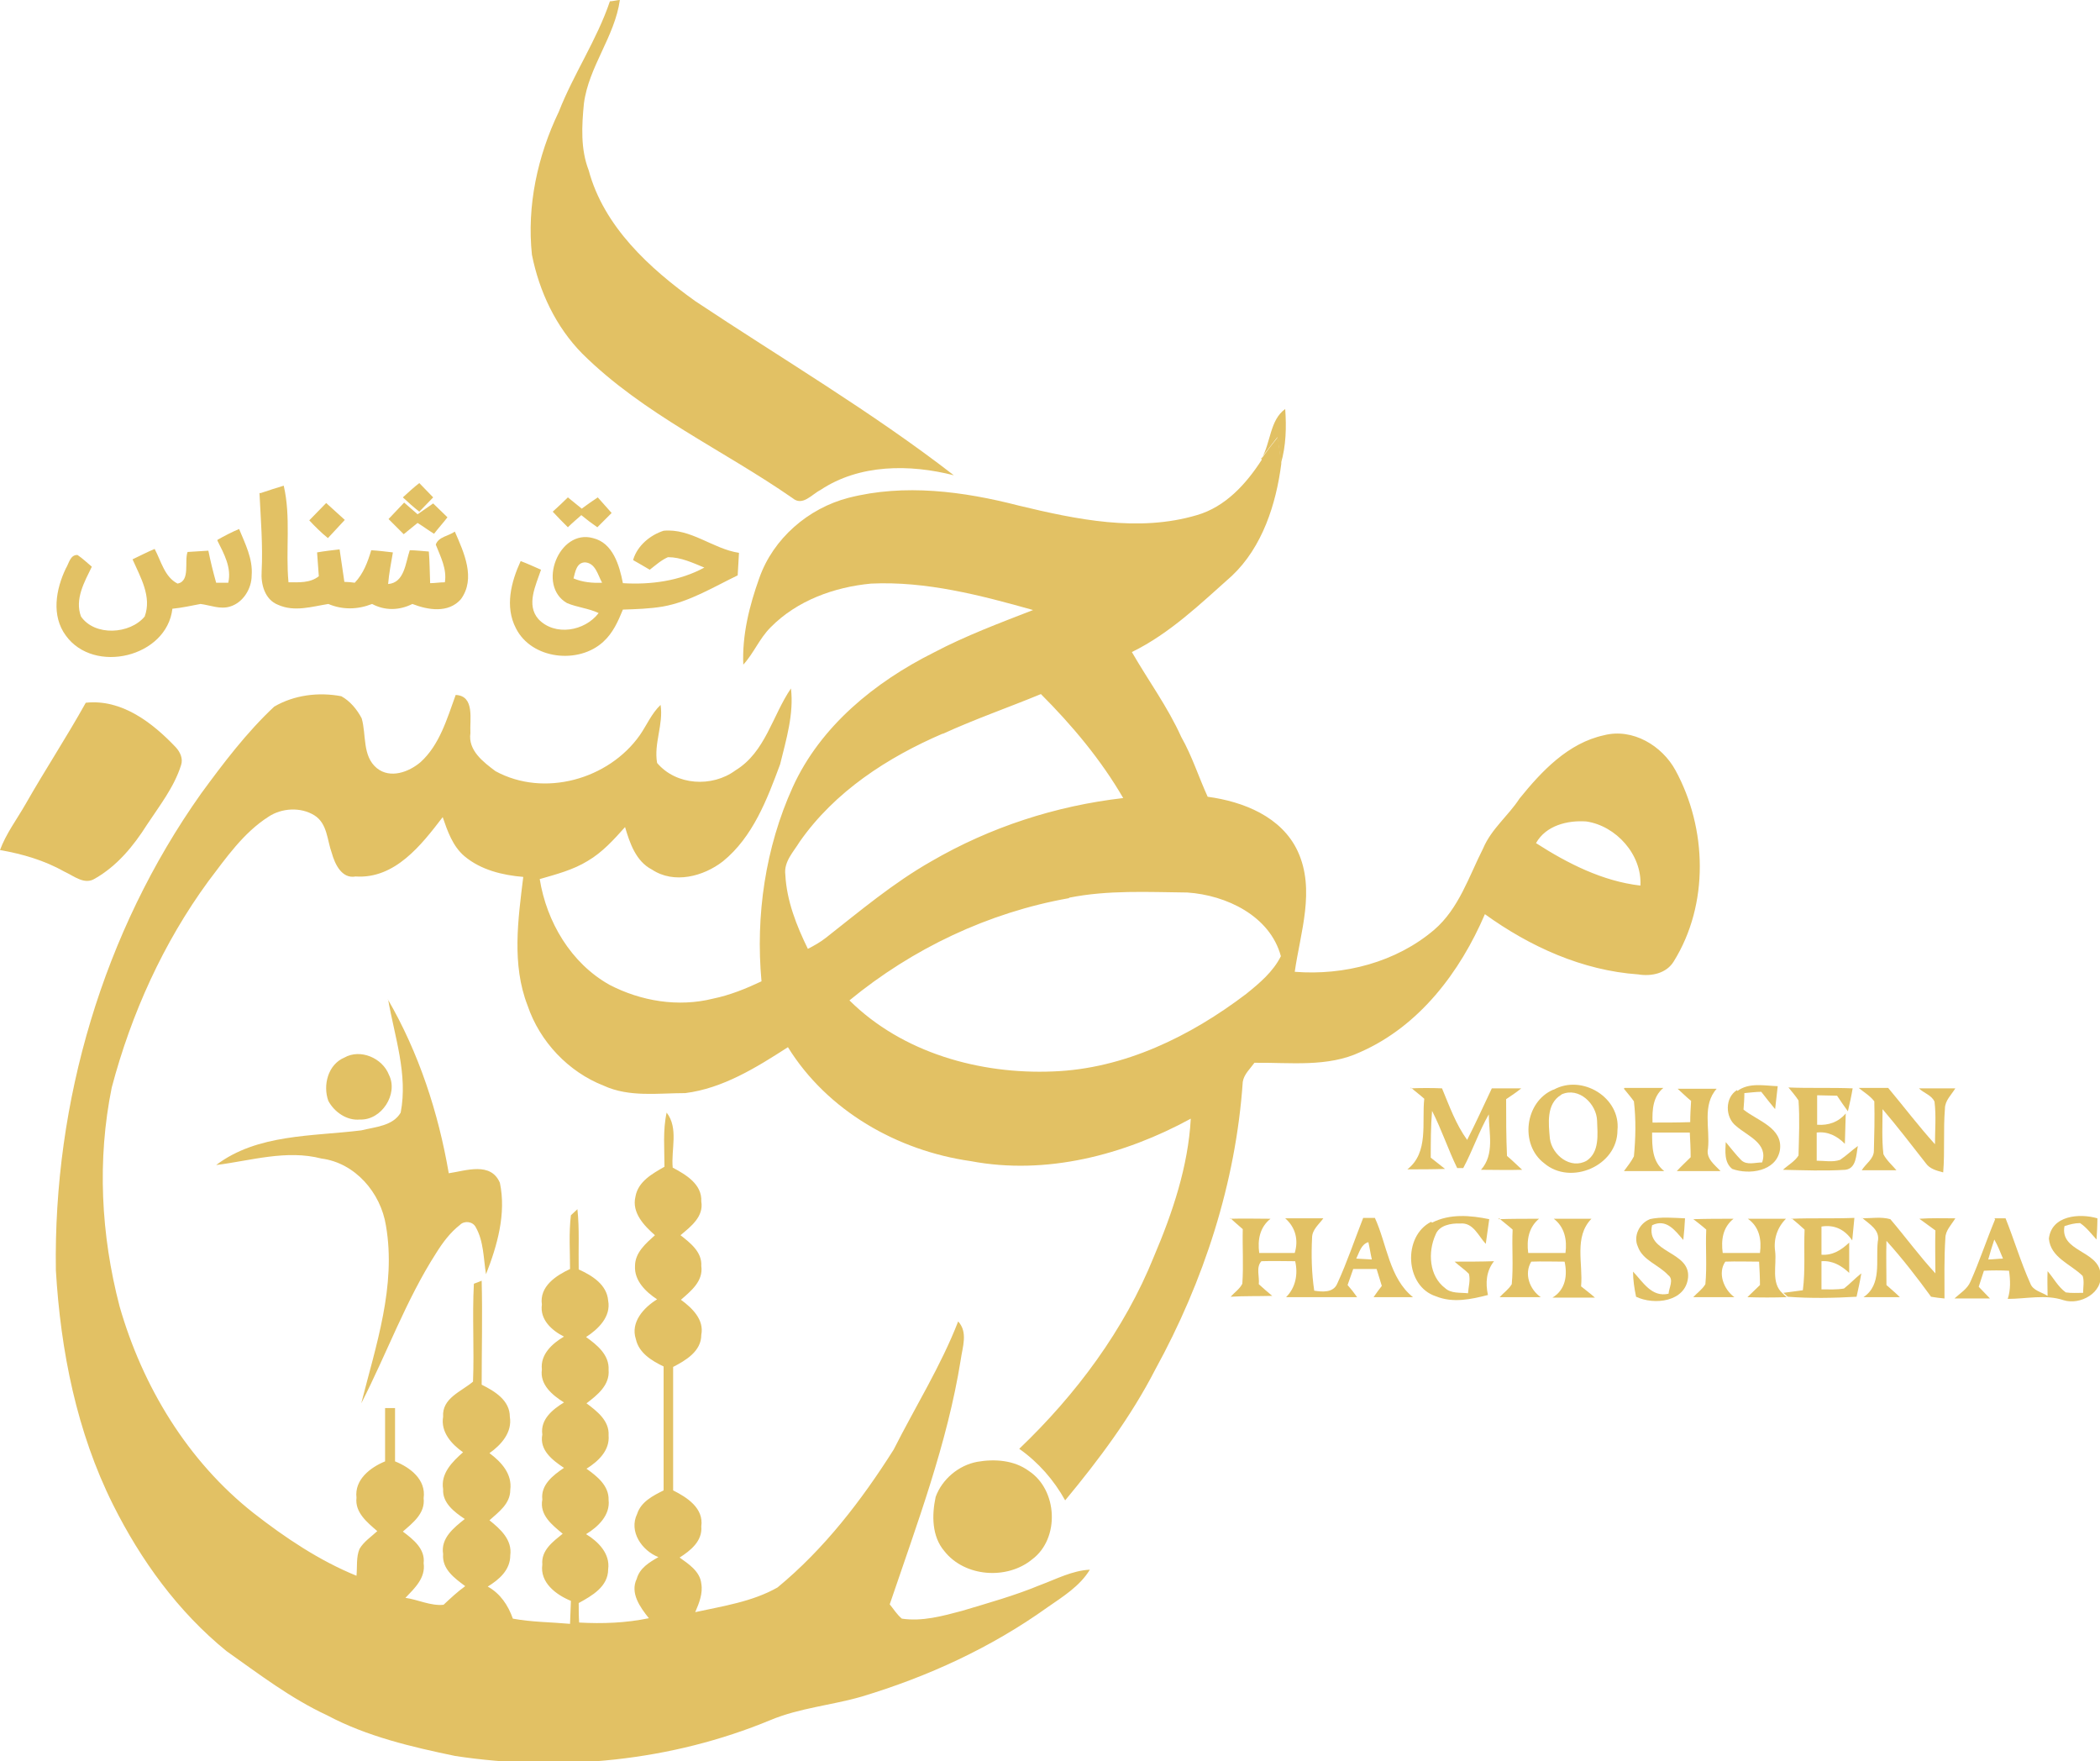 <?xml version="1.0" encoding="UTF-8"?><svg id="a" xmlns="http://www.w3.org/2000/svg" viewBox="0 0 484.8 406.5"><g id="b"><path d="M140.8.3c.6,0,1.8-.3,2.3-.3-1.2,8.5-7.2,15.4-8.3,23.9-.5,5.1-.8,10.5,1.1,15.4,3.5,13,14,22.6,24.6,30.2,20,13.3,40.7,25.5,59.7,40.2-10.2-2.6-21.8-2.6-30.8,3.4-2,1-4.1,3.8-6.4,1.9-16.1-11.2-34.5-19.4-48.6-33.4-6.1-6.2-9.9-14.3-11.6-22.8-1.2-11.3,1.3-22.8,6.2-33,3.4-8.7,8.8-16.6,11.8-25.5Z" fill="#e2c164" stroke-width="0"/><path d="M291.2,105.9c1.2-1.7,2.5-3.4,3.8-5,.3,2,.5,4.1.8,6.1-1.2,9.4-4.4,19.3-11.4,25.9-7.2,6.4-14.3,13.3-23.1,17.6,3.8,6.6,8.3,12.7,11.4,19.6,2.5,4.4,4,9.2,6.1,13.8,8.2,1.1,17.1,4.6,20.8,12.6,4.1,8.9.6,18.7-.7,27.8,11.4.9,23.4-2.2,32.2-9.7,5.7-4.9,8-12.3,11.3-18.8,1.9-4.5,5.8-7.5,8.4-11.5,5.1-6.3,11.2-12.8,19.5-14.6,6.6-1.7,13.4,2.4,16.5,8.1,7.3,13.4,7.8,30.9-.4,44.1-1.7,2.8-5.2,3.5-8.2,3-12.9-.9-25-6.4-35.4-13.9-5.7,13.3-15.1,25.8-28.7,31.8-7.6,3.6-16.3,2.4-24.5,2.5-1,1.4-2.4,2.6-2.7,4.4-1.6,23.3-9,46-20.2,66.4-5.6,10.9-13,20.8-20.8,30.2-2.6-4.7-6.2-8.8-10.6-11.9,13.1-12.5,24.3-27.5,31.1-44.4,4.3-10.1,7.9-20.8,8.5-31.8-15.4,8.4-33.4,13.1-50.8,9.8-16.9-2.4-33.1-11.6-42.2-26.3-7.3,4.7-15,9.5-23.7,10.6-6.3,0-12.9,1-18.8-1.7-8.2-3.2-14.8-10.2-17.6-18.5-3.7-9.5-2.2-19.9-1-29.7-4.8-.4-9.8-1.6-13.6-4.8-2.7-2.3-3.9-5.8-5-9-4.9,6.4-11,14.3-20.1,13.7-3.2.6-4.8-2.9-5.5-5.4-1.1-3-1-6.8-4-8.7-3.2-2-7.6-1.7-10.6.3-5.8,3.7-9.8,9.5-13.9,14.9-10.4,14.2-17.8,30.6-22.3,47.6-3.4,16.7-2.5,34,1.8,50.5,5.3,18.5,15.7,35.7,30.9,47.7,7.3,5.7,15.2,11,23.8,14.5.2-2.1-.1-4.3.7-6.2,1-1.7,2.7-2.8,4.1-4.1-2.3-2-5.2-4.3-4.8-7.7-.5-4.2,3.2-7,6.6-8.4,0-4.1,0-8.2,0-12.3h2.3c0,4.1,0,8.2,0,12.3,3.5,1.4,7.2,4.2,6.6,8.5.4,3.5-2.5,5.7-4.8,7.7,2.4,1.8,5.2,4,4.8,7.3.5,3.4-2.1,5.8-4.2,8,2.9.4,5.8,1.9,8.8,1.6,1.6-1.5,3.2-3,5-4.3-2.4-1.8-5.4-3.9-5.1-7.4-.6-3.7,2.5-6.1,5-8.1-2.4-1.6-5.2-3.7-5-6.9-.6-3.6,2.1-6.3,4.6-8.5-2.7-1.9-5.2-4.7-4.6-8.2-.3-4.3,4.2-5.8,6.9-8.1.3-7.5-.2-15.1.2-22.6.5-.2,1.4-.5,1.8-.7.2,8,0,16,0,24,3,1.5,6.5,3.6,6.5,7.4.6,3.6-2,6.5-4.7,8.4,2.7,2,5.3,4.8,4.8,8.5,0,3.2-2.7,5.1-4.8,7,2.5,2,5.3,4.5,4.8,8.1,0,3.4-2.6,5.6-5.2,7.2,2.9,1.6,4.7,4.3,5.8,7.4,4.3.8,8.8.8,13.2,1.2.1-1.8.1-3.5.2-5.3-3.4-1.4-7.2-4.2-6.6-8.4-.3-3.3,2.5-5.3,4.7-7.1-2.4-2-5.4-4.3-4.7-7.9-.4-3.4,2.5-5.6,5-7.3-2.7-1.8-5.7-4.1-5-7.7-.5-3.5,2.4-5.8,5-7.4-2.7-1.7-5.6-4.1-5.1-7.6-.4-3.5,2.4-6,5.1-7.6-2.8-1.4-5.6-3.9-5.1-7.4-.6-4.2,3.3-6.7,6.5-8.2,0-4.1-.3-8.3.2-12.4.4-.4,1.1-1,1.5-1.4.5,4.6.2,9.2.3,13.9,3.1,1.4,6.5,3.5,6.8,7.2.7,3.7-2.3,6.6-5.1,8.4,2.5,1.8,5.4,4.1,5.2,7.6.3,3.5-2.6,5.8-5.1,7.7,2.4,1.8,5.3,4,5.1,7.4.3,3.5-2.4,6-5.1,7.7,2.4,1.7,5.2,3.9,5.1,7.2.4,3.5-2.4,6.2-5.2,7.9,2.8,1.7,5.6,4.5,5.1,8.1,0,4-3.7,6.1-6.8,7.8,0,1.5,0,3,.1,4.5,5.4.3,10.8.1,16.1-1-2-2.5-4.4-5.8-2.8-9.1.7-2.5,2.9-3.8,5-5-3.8-1.5-6.9-5.9-4.9-10,.9-2.8,3.7-4.2,6.1-5.4,0-9.5,0-19.1,0-28.6-2.7-1.3-5.7-3.1-6.4-6.3-1.3-3.9,1.8-7.3,4.9-9.2-2.6-1.7-5.3-4.3-5.1-7.7,0-3.1,2.5-5.2,4.6-7.1-2.5-2.2-5.4-5.2-4.5-8.9.6-3.5,3.9-5.3,6.7-6.9,0-4.2-.4-8.4.5-12.5,2.8,3.6,1,8.5,1.4,12.7,3,1.6,6.8,3.8,6.6,7.8.6,3.5-2.4,5.8-4.8,7.8,2.3,1.8,5,3.9,4.8,7.1.5,3.5-2.4,5.8-4.7,7.8,2.6,1.9,5.4,4.6,4.7,8.1,0,3.8-3.6,5.9-6.5,7.4,0,9.5,0,19,0,28.5,3.2,1.6,7.1,4.1,6.5,8.3.3,3.4-2.5,5.6-5,7.2,2.1,1.5,4.7,3.2,5,6,.4,2.3-.5,4.5-1.4,6.6,6.4-1.4,13.2-2.4,19-5.7,10.8-8.9,19.4-20.1,26.8-31.8,5-9.9,10.9-19.3,14.9-29.6,2.3,2.5,1,5.9.6,8.8-3.1,19.4-10.1,37.9-16.4,56.5.9,1.1,1.7,2.4,2.8,3.3,4.7.7,9.4-.6,13.9-1.8,6-1.8,12.1-3.5,17.9-5.9,3.8-1.4,7.5-3.4,11.6-3.6-2.3,3.8-6.2,6.2-9.8,8.7-13,9.3-27.6,16-42.9,20.6-6.9,2-14.3,2.6-21,5.4-22.9,9.5-48.4,12-72.8,8.3-10.1-2.1-20.4-4.5-29.6-9.4-8.4-3.9-15.7-9.5-23.2-14.8-11.2-9.1-19.8-21-26.2-33.8-8.4-16.8-12.1-35.5-13.2-54.1-.6-38.9,10.9-78.1,33.5-110,5.2-7.1,10.5-14.1,16.9-20.1,4.6-2.7,10.3-3.4,15.5-2.4,2,1.1,3.6,3,4.7,5.1,1.1,3.8.1,8.7,3.5,11.5,3.1,2.5,7.4.9,10.1-1.4,4.4-4,6.1-10,8.1-15.5,4.5.2,3.2,5.8,3.4,8.8-.6,4,3,6.7,5.8,8.8,11.2,6.1,26.1,1.9,33.3-8.3,1.6-2.3,2.7-5,4.8-7,.7,4.5-1.6,8.9-.8,13.4,4.4,5.2,12.7,5.7,18.1,1.7,6.9-4.2,8.5-12.6,12.8-18.9.7,5.9-1.1,11.8-2.5,17.5-3,8.1-6.3,16.8-13.2,22.4-4.5,3.5-11.3,5.3-16.4,1.9-3.7-1.9-5.1-6.1-6.2-9.8-2.6,2.9-5.2,5.8-8.6,7.8-3.4,2.1-7.3,3.1-11.1,4.2,1.6,9.9,7.2,19.4,16.1,24.4,7.3,3.8,15.9,5.2,23.9,3.2,3.9-.8,7.6-2.3,11.2-4-1.4-15.2.9-30.9,7.2-44.8,6.4-14.1,19-24.3,32.6-31.1,7.4-3.9,15.2-6.8,22.9-9.8-12.1-3.4-24.7-6.7-37.4-6.1-8.5.8-17.1,3.9-23.2,10.1-2.6,2.6-3.9,6-6.3,8.6-.3-6.8,1.4-13.6,3.7-20,3.2-9.1,11.3-16.1,20.6-18.5,12.9-3.3,26.5-1.5,39.3,1.8,13.3,3.2,27.6,6.2,41.1,2.2,6.6-1.9,11.4-7.2,15-12.8h0ZM217.7,169.3c-12.8,5.5-25,13.4-33.1,25-1.4,2.3-3.7,4.6-3.3,7.6.3,6,2.6,11.8,5.2,17.1,1.4-.7,2.8-1.5,4.1-2.5,7.9-6.2,15.6-12.7,24.4-17.7,13.6-7.9,28.7-12.8,44.3-14.6-5.1-8.8-11.8-16.8-19-24-7.5,3.1-15.3,5.8-22.7,9.2h0ZM354.6,194.6c7.3,4.7,15.4,8.8,24.1,9.8.4-7.1-5.6-13.8-12.5-14.8-4.3-.3-9.3.9-11.6,5h0ZM246.8,207.3c-18.6,3.3-36.1,11.6-50.7,23.6,12.2,12.1,30.1,17.1,47,16.4,16.4-.6,31.7-8.1,44.6-17.9,3.1-2.5,6.2-5.1,8-8.7-2.5-9.3-12.6-14.1-21.6-14.7-9.1-.1-18.3-.6-27.3,1.2Z" fill="#e2c164" stroke-width="0"/><path d="M60.2,113.8c1.8-.6,3.6-1.2,5.3-1.7,1.7,7.3.4,14.9,1.1,22.3,2.4,0,5,.2,7-1.4-.1-1.8-.3-3.7-.4-5.5,1.7-.3,3.5-.5,5.2-.7.4,2.5.7,5,1.1,7.5.6,0,1.8.1,2.4.2,2-2.1,3-4.8,3.8-7.5,1.7.1,3.3.3,5,.5-.4,2.4-.9,4.8-1.1,7.3,3.8-.3,4-4.9,5-7.8,1.4,0,2.9.2,4.4.3.2,2.4.2,4.9.3,7.3,1.1,0,2.2-.2,3.4-.2.5-3.1-1-5.9-2.1-8.7.6-1.8,3-2,4.4-3,2.1,4.8,4.9,10.8,1.4,15.6-2.9,3.3-7.6,2.5-11.2,1.1-3,1.5-6.3,1.6-9.3,0-3.3,1.3-6.8,1.4-10.1,0-3.8.6-7.8,1.9-11.6.2-3.1-1.2-4-4.8-3.8-7.7.3-6-.2-12-.5-18.1h0Z" fill="#e2c164" stroke-width="0"/><path d="M93,114.8c1.2-1.1,2.5-2.3,3.8-3.3,1.1,1.1,2.1,2.2,3.2,3.3-1.1,1.1-2.1,2.2-3.2,3.3-1.3-1-2.6-2.2-3.8-3.3Z" fill="#e2c164" stroke-width="0"/><path d="M127.6,118.1c1.2-1.1,2.4-2.2,3.5-3.3,1.1.9,2.1,1.7,3.2,2.6,1.2-.9,2.5-1.8,3.7-2.6,1.1,1.2,2.1,2.4,3.2,3.6-1.1,1.1-2.2,2.2-3.3,3.3-1.3-.9-2.5-1.8-3.7-2.8-1,.9-2.1,1.8-3.1,2.8-1.2-1.2-2.4-2.4-3.5-3.6h0Z" fill="#e2c164" stroke-width="0"/><path d="M71.4,120.1c1.3-1.3,2.6-2.7,3.9-4,1.4,1.3,2.9,2.6,4.3,3.9-1.3,1.4-2.6,2.8-3.9,4.2-1.6-1.3-3-2.7-4.4-4.2Z" fill="#e2c164" stroke-width="0"/><path d="M89.7,119.8c1.2-1.3,2.4-2.5,3.6-3.8,1,.9,2.1,1.8,3.1,2.7,1.2-.8,2.4-1.7,3.6-2.5,1.1,1.1,2.2,2.1,3.3,3.2-1,1.3-2.1,2.5-3.1,3.8-1.3-.8-2.5-1.7-3.8-2.5-1.1.9-2.1,1.7-3.2,2.6-1.2-1.2-2.3-2.3-3.5-3.5h0Z" fill="#e2c164" stroke-width="0"/><path d="M50.2,124.6c1.6-.9,3.3-1.8,5-2.5,1.4,3.4,3.2,6.9,2.9,10.7,0,3.1-2,6.3-5,7.2-2.3.7-4.5-.3-6.8-.6-2.2.4-4.3.9-6.5,1.1-1.3,11.2-18.1,15.2-24.6,6.2-3.4-4.6-2.3-10.7,0-15.5.7-1.1,1-3.2,2.7-3.1,1.2.8,2.2,1.8,3.3,2.7-1.7,3.5-4,7.5-2.5,11.5,3.2,4.6,11.3,4.1,14.7,0,1.7-4.6-1-9.1-2.8-13.2,1.7-.8,3.4-1.7,5.1-2.4,1.5,2.8,2.3,6.5,5.3,8,3-.6,1.5-5.1,2.3-7.3,1.6-.1,3.2-.2,4.8-.3.5,2.5,1.1,4.9,1.8,7.4.9,0,1.9,0,2.8,0,.8-3.5-1-6.7-2.5-9.7Z" fill="#e2c164" stroke-width="0"/><path d="M146.2,129.1c1-3.2,3.9-5.6,7-6.6,6.3-.6,11.4,4.2,17.4,5.1-.1,1.7-.2,3.4-.3,5.2-5.6,2.7-11.1,6.1-17.3,7.2-3,.5-6.1.6-9.2.7-1.1,2.7-2.3,5.4-4.5,7.4-5.7,5.3-16.6,4.1-20.2-3.1-2.6-5-1.1-10.7,1.1-15.5,1.6.6,3.1,1.3,4.7,2-1.2,3.6-3.5,8.1-.6,11.4,3.8,4,10.7,2.8,13.9-1.4-2.3-1.1-4.9-1.3-7.3-2.3-7-4-1.9-17.2,6-15,4.6,1.1,6.1,6.3,6.9,10.4,6.4.4,13.1-.5,18.8-3.6-2.7-1.1-5.4-2.4-8.4-2.4-1.6.7-2.9,1.9-4.2,2.9-1.3-.8-2.6-1.5-3.8-2.2h0ZM132.4,133.5c2.1.9,4.4,1.1,6.6,1-1-1.8-1.5-4.5-3.9-4.7-2,0-2.3,2.2-2.7,3.7Z" fill="#e2c164" stroke-width="0"/><path d="M19.8,162.2c8.3-.9,15.4,4.6,20.8,10.3,1,1.1,1.7,2.6,1.2,4.1-1.6,5.1-5,9.4-7.9,13.8-3.1,4.9-6.9,9.5-12,12.4-2.4,1.5-4.8-.6-7-1.6-4.6-2.6-9.7-4.1-14.9-5,1.4-3.8,3.9-7.1,5.9-10.6,4.5-7.9,9.5-15.5,13.9-23.4h0Z" fill="#e2c164" stroke-width="0"/><path d="M89.5,230.6c7.2,12.4,11.7,26.2,14.1,40.2,4-.6,9.7-2.7,11.8,2.2,1.5,7.1-.6,14.5-3.2,21.1-.6-3.6-.5-7.6-2.4-10.9-.7-1.3-2.6-1.5-3.6-.5-2.3,1.8-4,4.1-5.5,6.5-7,10.9-11.4,23.2-17.3,34.7,3.4-13.4,8.1-27.1,5.7-41-1.2-7.6-7.1-14.5-14.9-15.5-8.1-2.1-16.3.5-24.3,1.5,9.5-7.2,22.2-6.6,33.5-8,3.2-.8,7.3-1,9.1-4.1,1.7-8.8-1.4-17.5-2.9-26.1h0Z" fill="#e2c164" stroke-width="0"/><path d="M79.5,244.1c3.7-2.1,8.8.1,10.3,4,2.2,4.4-1.7,10.5-6.7,10.3-3,.3-5.9-1.7-7.3-4.3-1.3-3.6-.1-8.4,3.7-10h0Z" fill="#e2c164" stroke-width="0"/><path d="M225.6,337.4c4-.7,8.5-.4,11.9,2.1,6.7,4.4,7.2,15.6.8,20.4-5.8,4.8-15.6,4.1-20.3-1.9-2.9-3.4-2.9-8.3-2-12.5,1.5-4.1,5.3-7.3,9.6-8.1h0Z" fill="#e2c164" stroke-width="0"/><path d="M291.2,105.9c2.2-3.7,1.9-8.9,5.5-11.5.3,4.2.2,8.5-1,12.6-.2-2-.5-4.1-.8-6.1-1.3,1.7-2.6,3.3-3.8,5h0Z" fill="#e2c164" stroke-width="0"/><path d="M325.7,251.2c2.4-.1,4.8-.1,7.2,0,1.7,4.1,3.2,8.3,5.8,11.9,2-3.9,3.8-7.9,5.7-11.9,2.3,0,4.5,0,6.8,0-1.1.9-2.3,1.7-3.5,2.5,0,4.4,0,8.8.2,13.1,1.2,1,2.3,2.1,3.5,3.2-3.2.1-6.4,0-9.5,0,3.2-3.6,1.8-8.5,1.8-12.8-2.3,4-3.7,8.3-5.9,12.4-.4,0-1,0-1.4,0-2.1-4.3-3.6-8.9-5.8-13.2-.3,3.6-.3,7.2-.3,10.8,1.1.9,2.2,1.7,3.3,2.6-2.9.1-5.8.1-8.7.1,5-3.9,3.3-10.8,3.9-16.3-1-.9-2.1-1.7-3.1-2.6h0Z" fill="#e2c164" stroke-width="0"/><path d="M358.7,251.5c6.5-3.6,15.5,1.8,14.7,9.4,0,8.2-10.8,12.8-16.9,7.6-5.7-4.3-4.5-14.2,2.1-17h0ZM360.4,252.7c-3.5,2.1-2.9,6.7-2.6,10.1.5,3.8,4.8,7.2,8.5,5.1,3-2,2.5-6.1,2.4-9.2-.1-3.9-4.2-7.9-8.2-6.1Z" fill="#e2c164" stroke-width="0"/><path d="M375,251.1c3,0,6,0,9,0-2.4,2-2.6,5-2.5,8,2.9,0,5.8,0,8.7-.1,0-1.6.1-3.3.2-4.9-1.1-.9-2.1-1.9-3.1-2.8,3,0,6,0,9,0-3.4,3.8-1.5,9.2-2,13.8-.5,2.3,1.5,3.7,2.9,5.2-3.4,0-6.7,0-10.1,0,1-1.1,2.1-2.1,3.2-3.2,0-1.9-.1-3.8-.2-5.7-2.9,0-5.8,0-8.7,0,0,3.3,0,6.7,2.8,8.9-3.1,0-6.2,0-9.3,0,.8-1.1,1.7-2.2,2.3-3.4.4-4.2.5-8.5,0-12.7-.7-1-1.5-1.9-2.3-2.9h0Z" fill="#e2c164" stroke-width="0"/><path d="M401.1,251.8c2.7-2,6.2-1.2,9.3-1.1-.2,1.8-.4,3.6-.6,5.3-1.1-1.3-2.1-2.6-3.2-4-1.3,0-2.6.2-3.9.3,0,1.3-.1,2.6-.2,3.8,3.2,2.6,9.2,4.2,8.4,9.4-.9,4.9-7.1,5.7-11,4.3-1.9-1.5-1.6-4.1-1.5-6.2,1.2,1.4,2.3,2.9,3.6,4.2,1.3,1.2,3.2.5,4.8.5,1.5-4.4-3.4-6.1-6-8.4-2.6-2-2.6-6.6.2-8.3h0Z" fill="#e2c164" stroke-width="0"/><path d="M429.1,251.1c2.2,0,4.5,0,6.8,0,3.6,4.3,7,8.8,10.8,13,0-3.2.3-6.5-.1-9.8-.6-1.5-2.5-2-3.6-3.1,2.8,0,5.6,0,8.4,0-.9,1.5-2.4,2.8-2.4,4.7-.4,4.9,0,9.8-.4,14.7-1.5-.4-3.1-.8-4-2.1-3.3-4.2-6.5-8.4-10-12.5,0,3.5-.2,6.9.2,10.4.7,1.4,2,2.5,3,3.7-2.7,0-5.4,0-8,0,.9-1.5,2.8-2.6,2.8-4.5.1-3.8.2-7.6.1-11.4-1-1.3-2.4-2.1-3.6-3.1h0Z" fill="#e2c164" stroke-width="0"/><path d="M412.9,251c4.9.2,9.8,0,14.8.2-.3,1.8-.7,3.6-1.1,5.3-.9-1.2-1.7-2.4-2.5-3.6-1.5,0-3.1-.1-4.6-.1,0,2.3,0,4.6,0,6.8,2.6.2,4.9-.6,6.6-2.6-.1,2.4-.1,4.7-.2,7-1.8-1.8-3.9-2.9-6.5-2.6,0,2.2,0,4.3,0,6.5,1.8,0,3.7.4,5.4-.2,1.5-1,2.7-2.2,4.1-3.2-.4,2-.3,5.2-2.9,5.5-4.8.3-9.6.1-14.4,0,1.2-1.1,2.7-1.9,3.6-3.3.1-4.2.3-8.5,0-12.7-.7-1.1-1.6-2.1-2.4-3.1h0Z" fill="#e2c164" stroke-width="0"/><path d="M284,281.3c3.1-.1,6.2,0,9.3,0-2.5,2-3,4.9-2.6,7.9,2.7,0,5.5,0,8.2,0,.9-3,.2-5.9-2.2-8,2.9,0,5.9,0,8.8,0-1,1.4-2.6,2.6-2.6,4.5-.2,4.1-.1,8.2.5,12.2,1.9.3,4.4.5,5.3-1.6,2.3-5,4-10.1,6-15.2.9,0,1.8,0,2.7,0,2.8,6.1,3.3,13.9,8.8,18.3-3,0-6.1,0-9.1,0,.6-.9,1.2-1.7,1.9-2.6-.4-1.3-.8-2.6-1.2-3.9-1.8,0-3.6,0-5.4,0-.4,1.2-.9,2.5-1.3,3.7.8.9,1.5,1.8,2.2,2.8-5.5,0-10.9,0-16.4,0,2.2-2.2,2.8-5.3,2.1-8.3-2.6,0-5.2-.1-7.8,0-1.3,1.4-.4,3.6-.6,5.3,1,.9,2,1.8,3.1,2.7-3.2.1-6.4,0-9.6.2.9-1,2.1-1.8,2.7-3,.3-4.2,0-8.4.1-12.6-1-.9-2-1.7-2.9-2.6h0ZM313.1,290.5l3.6.2c-.3-1.3-.5-2.7-.8-4-1.7.5-2.1,2.4-2.8,3.8Z" fill="#e2c164" stroke-width="0"/><path d="M330.6,282.2c4.1-2.1,8.8-1.7,13.2-.8-.3,1.9-.5,3.8-.8,5.7-1.7-1.8-2.9-5-5.9-4.7-2.1-.1-4.9.4-5.7,2.6-1.8,4-1.5,9.5,2.2,12.3,1.4,1.3,3.5,1,5.3,1.2.1-1.5.6-3,.2-4.5-1-1-2.2-1.8-3.3-2.8,3,0,6.1,0,9.1-.1-1.8,2.3-2,5-1.4,7.8-3.9,1-8.1,1.9-12,.3-7.2-2.3-7.7-13.9-1.1-17.2h0Z" fill="#e2c164" stroke-width="0"/><path d="M345.9,281.4c3.1-.1,6.2-.1,9.4-.1-2.4,2-2.9,4.9-2.5,7.9,2.9,0,5.7,0,8.6,0,.4-3-.2-6-2.7-7.9,2.9,0,5.8,0,8.7,0-4.1,4.2-1.9,10.4-2.4,15.6,1.1.9,2.2,1.7,3.2,2.6-3.3,0-6.6,0-9.8,0,3-1.8,3.5-5.1,2.8-8.3-2.6,0-5.2-.1-7.7,0-1.7,2.8-.4,6.4,2.2,8.2-3.2,0-6.3,0-9.5,0,.9-1,2.1-1.8,2.8-3,.4-4.2,0-8.4.2-12.6-1-.9-2.1-1.7-3.1-2.6h0Z" fill="#e2c164" stroke-width="0"/><path d="M380.8,281.4c2.7-.6,5.5-.3,8.2-.2-.1,1.7-.2,3.3-.4,5-1.9-2.2-3.9-5-7.2-3.4-1.5,6.5,8.9,5.9,8.3,12.1-.6,5.6-7.8,6.4-12,4.4-.4-1.9-.7-3.9-.7-5.8,2.3,2.4,4.3,6,8.2,5.1.1-1.4,1.3-3.3-.1-4.3-2.2-2.4-5.9-3.4-7-6.6-1.1-2.4.4-5.4,2.8-6.3Z" fill="#e2c164" stroke-width="0"/><path d="M390.9,281.4c3.1-.1,6.2-.1,9.3-.1-2.5,2-2.9,4.9-2.5,7.9,2.9,0,5.7,0,8.6,0,.4-3-.1-6-2.8-7.9,2.9,0,5.8,0,8.8,0-2,2-2.9,4.7-2.5,7.5.4,3.2-1,7.3,1.7,9.7.2.2.7.7,1,.9-3,.1-6.1.1-9.1,0,1-1,2-1.9,2.9-2.8,0-1.8-.1-3.6-.2-5.4-2.6,0-5.2-.1-7.8,0-1.8,2.6-.4,6.4,2.1,8.2-3.2,0-6.3,0-9.5,0,.9-1,2.1-1.8,2.8-3,.4-4.2,0-8.4.2-12.6-1-.9-2.1-1.7-3.1-2.5h0Z" fill="#e2c164" stroke-width="0"/><path d="M413.5,281.3c4.9-.2,9.7,0,14.6-.2-.2,1.7-.3,3.5-.5,5.2-1.7-2.5-4.1-3.7-7.1-3.2,0,2.2,0,4.3,0,6.5,2.6.2,4.6-1.1,6.4-2.8,0,2.3,0,4.7,0,7-1.8-1.7-3.9-2.9-6.4-2.7,0,2.2,0,4.3,0,6.5,1.7,0,3.5.1,5.2-.2,1.4-1.1,2.6-2.4,4-3.5-.3,1.8-.7,3.6-1.1,5.4-5.3.3-10.6.4-15.9,0-.2-.2-.7-.7-1-.9,1.5-.2,3-.4,4.5-.6.6-4.6.2-9.3.4-14-1-.9-2-1.8-3-2.6h0Z" fill="#e2c164" stroke-width="0"/><path d="M429.8,281.2c2.2,0,4.5-.4,6.6.2,3.5,4.1,6.7,8.5,10.4,12.5,0-3.3-.1-6.6,0-9.9-1.2-.9-2.5-1.8-3.7-2.7,2.8-.2,5.5-.1,8.3-.1-.9,1.5-2.3,2.8-2.3,4.6-.3,4.6-.2,9.3-.2,13.9-1-.1-2-.2-3.1-.4-3.2-4.4-6.6-8.8-10.3-12.9-.1,3.4,0,6.8,0,10.2,1,.9,2.1,1.8,3.1,2.8-2.8,0-5.6,0-8.4,0,4.3-2.9,2.8-8.4,3.3-12.8.6-2.7-1.9-4-3.6-5.5h0Z" fill="#e2c164" stroke-width="0"/><path d="M460.4,281.2c.6,0,1.9,0,2.6,0,2,5,3.5,10.1,5.7,15,.6,1.7,2.6,2,4,2.9,0-1.9-.1-3.8,0-5.7,1.4,1.6,2.4,3.6,4.2,4.9,1.3.2,2.7.1,4,.1,0-1.3.3-2.7-.1-3.9-2.7-2.7-7.4-4.2-7.8-8.6.6-5.4,7.1-5.9,11.2-4.7,0,1.6-.1,3.3-.2,4.9-1.2-1.3-2.3-2.8-3.8-3.8-1.2,0-2.4.3-3.6.7-1.1,5.9,7.8,5.6,8.3,10.9.7,4.5-4.7,7.4-8.5,6.2-4.2-1.4-8.6-.3-12.9-.3.7-2.1.6-4.4.3-6.5-2-.1-3.9-.1-5.8,0-.4,1.2-.8,2.5-1.2,3.7.9.9,1.7,1.8,2.6,2.7-2.7,0-5.5,0-8.2,0,1.3-1.2,3-2.2,3.7-3.9,2.1-4.7,3.7-9.6,5.7-14.4h0ZM460.4,286.1c-.5,1.5-1,3.1-1.4,4.6.9,0,2.6-.2,3.4-.2-.6-1.5-1.2-3-2-4.4h0Z" fill="#e2c164" stroke-width="0"/></g></svg>